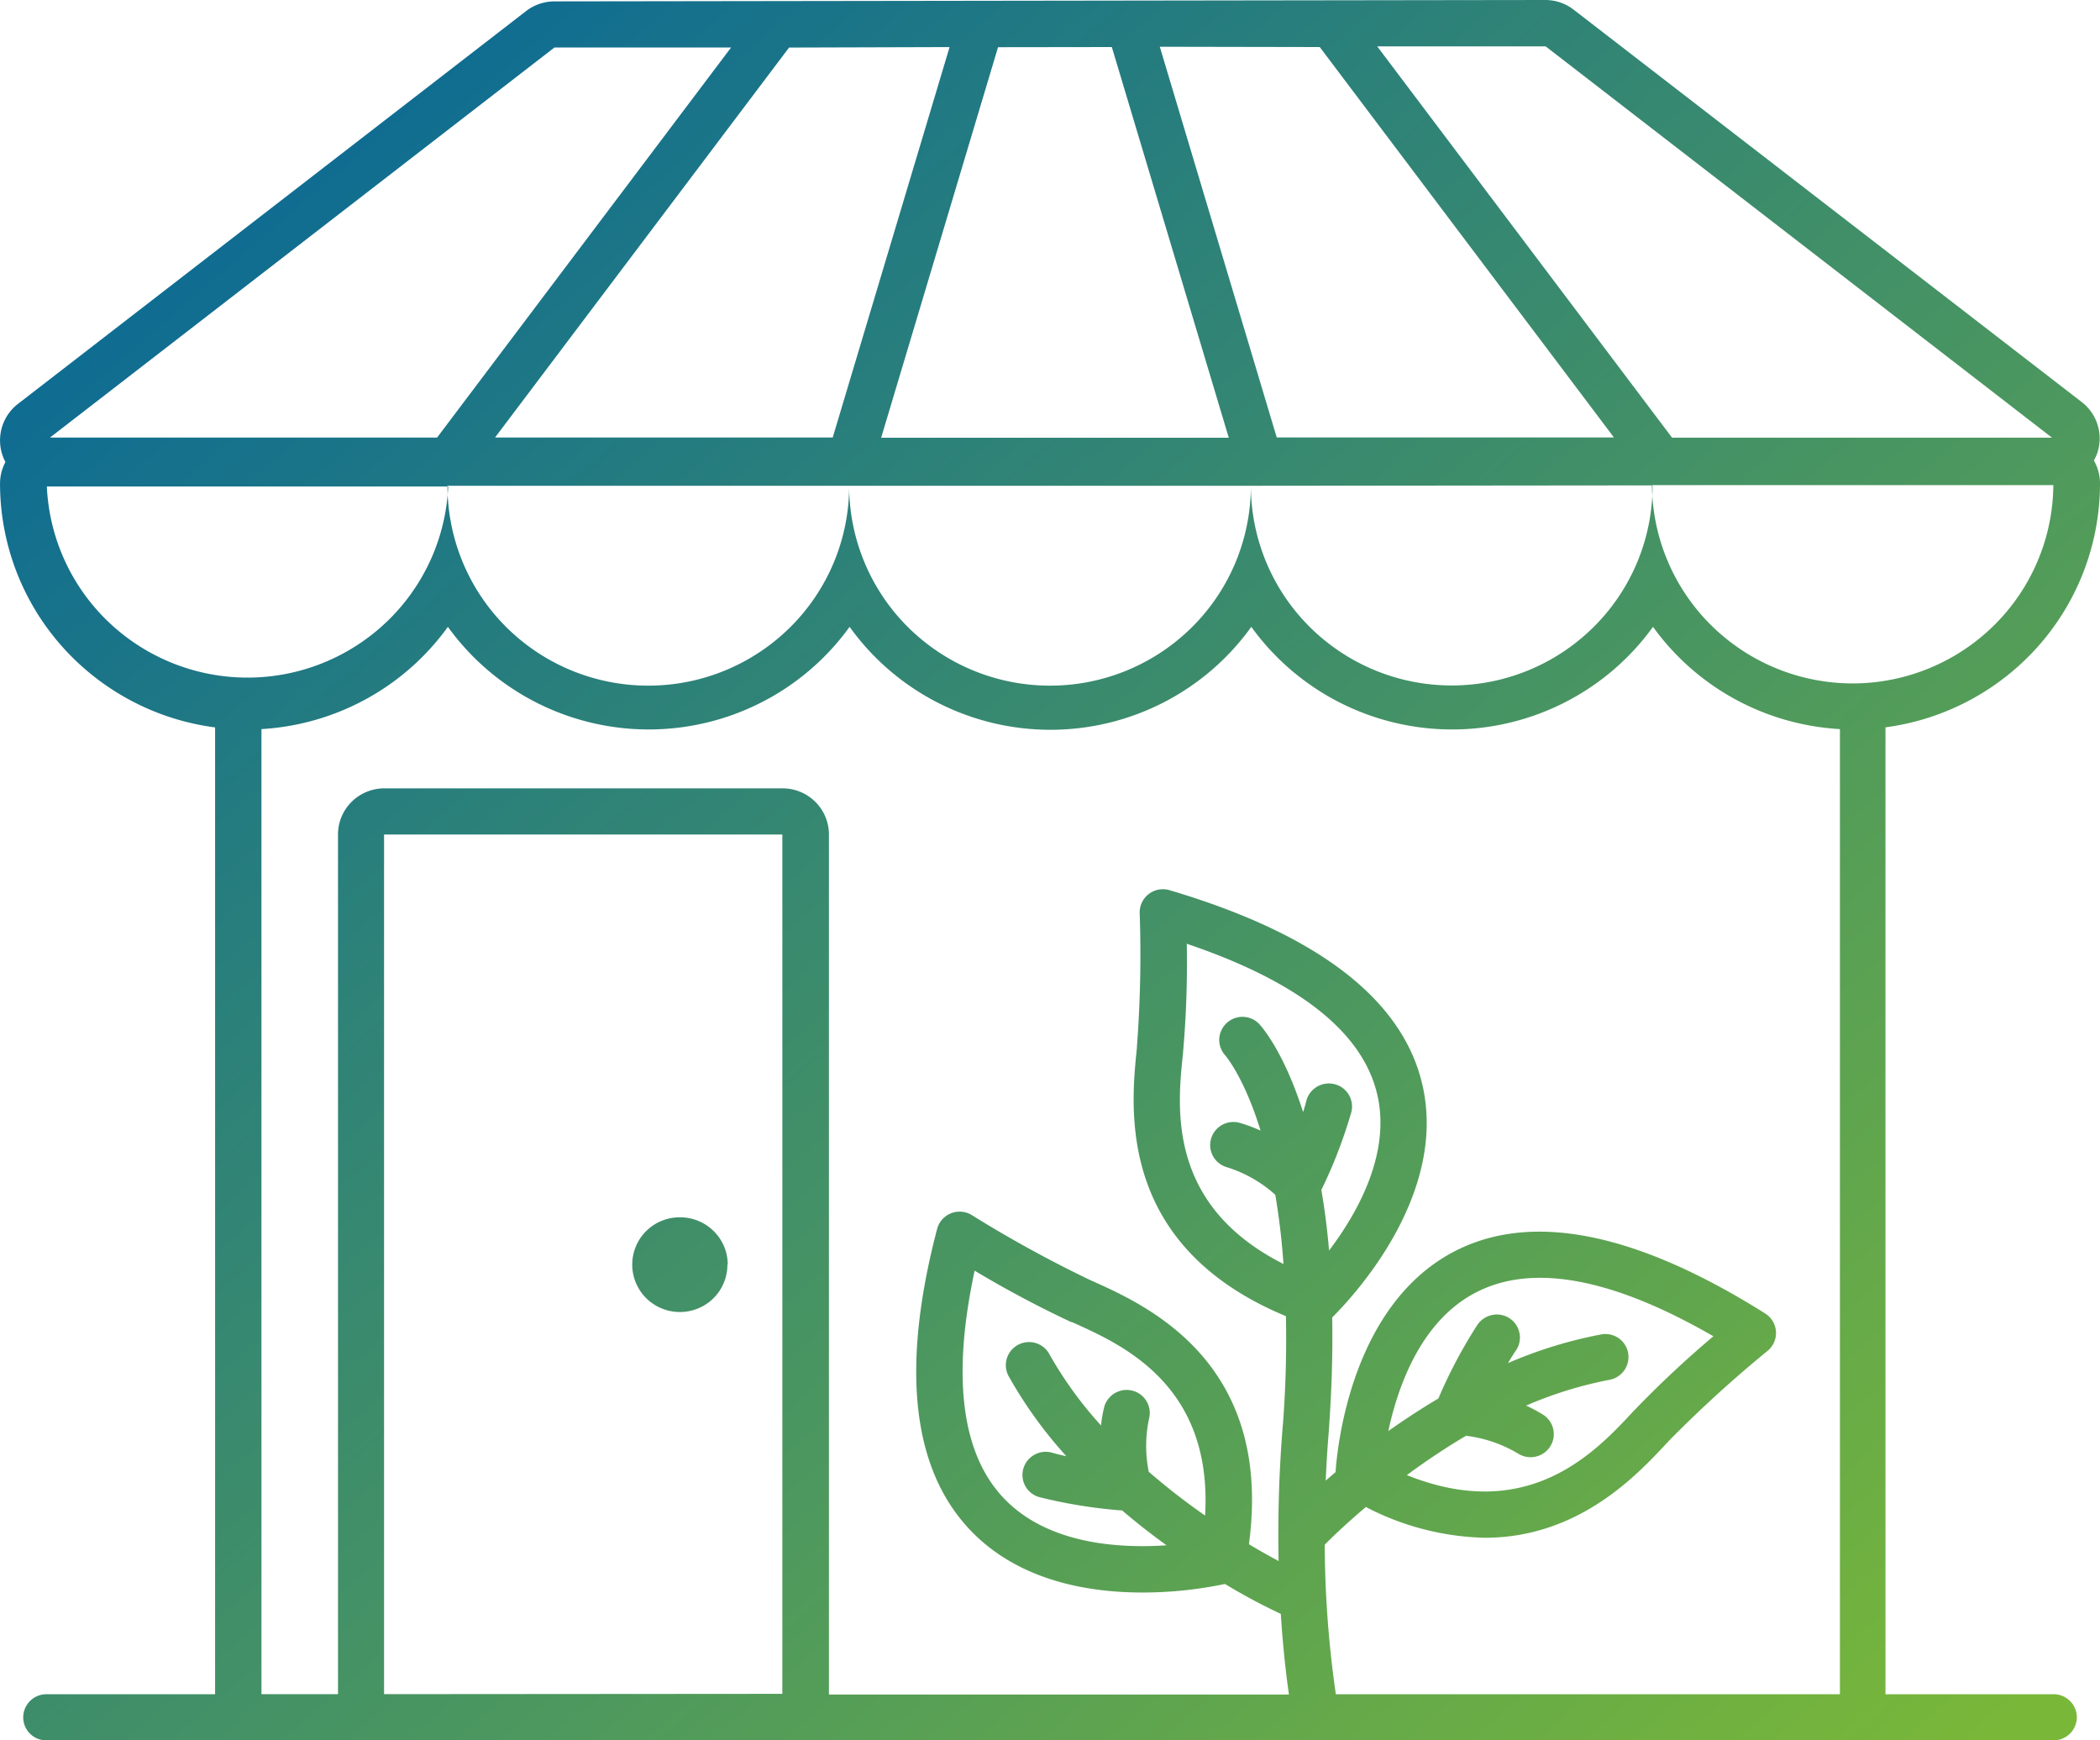 <?xml version="1.0" encoding="UTF-8"?> <svg xmlns="http://www.w3.org/2000/svg" width="70" height="58" fill="none"><path d="M68.455 56.463h-5.606V24.239a8.253 8.253 0 005.11-2.724A8.176 8.176 0 0070 16.117c.001-.27-.07-.535-.203-.769.041-.076.077-.155.108-.236a1.53 1.53 0 00-.515-1.714L52.456.323A1.55 1.55 0 0051.51 0L18.477.046a1.55 1.55 0 00-.945.326L.599 13.46a1.537 1.537 0 00-.515 1.714c.026.077.059.151.097.223-.118.221-.18.469-.18.72a8.176 8.176 0 002.048 5.405 8.252 8.252 0 005.121 2.72v32.22H1.546a.774.774 0 00-.772.77.767.767 0 00.772.768h66.909a.774.774 0 00.773-.769.774.774 0 00-.773-.769zM61.76 22.776a6.712 6.712 0 01-4.715-1.932 6.646 6.646 0 01-1.98-4.676h13.38a6.645 6.645 0 01-1.975 4.67 6.712 6.712 0 01-4.705 1.938h-.005zM31.653 1.568L27.757 14.58H16.502l9.8-12.995 5.351-.016zm5.408 0l3.898 13.02H29.372l3.896-13.015 3.793-.005zm6.931 0l9.806 13.011h-11.24L38.66 1.558l5.333.01zm-15.686 14.62a6.645 6.645 0 01-1.961 4.711 6.712 6.712 0 01-4.734 1.951 6.712 6.712 0 01-4.735-1.95 6.646 6.646 0 01-1.96-4.711h13.39zm13.39 0a6.646 6.646 0 01-1.961 4.711A6.712 6.712 0 0135 22.85a6.712 6.712 0 01-4.734-1.95 6.646 6.646 0 01-1.961-4.711h13.39zm13.39-.012a6.645 6.645 0 01-1.957 4.712 6.711 6.711 0 01-4.732 1.956 6.712 6.712 0 01-4.736-1.947 6.645 6.645 0 01-1.965-4.708l13.39-.013zm-3.564-14.63L68.4 14.586H55.735L45.907 1.545h5.614zm-33.043.037h5.89L14.57 14.582H1.667L18.48 1.584zM1.55 16.212h13.39a6.647 6.647 0 01-2.06 4.52 6.713 6.713 0 01-4.629 1.85 6.713 6.713 0 01-4.629-1.85 6.647 6.647 0 01-2.06-4.52H1.55zm7.166 8.086a8.271 8.271 0 003.494-1.004 8.228 8.228 0 002.72-2.404 8.229 8.229 0 002.932 2.515 8.273 8.273 0 007.525 0 8.229 8.229 0 002.933-2.515 8.213 8.213 0 002.93 2.523 8.258 8.258 0 007.53 0 8.213 8.213 0 002.93-2.523 8.228 8.228 0 002.932 2.515 8.273 8.273 0 007.525 0A8.229 8.229 0 0055.1 20.89a8.228 8.228 0 002.727 2.407 8.269 8.269 0 003.504 1.001v32.165H44.528a35.684 35.684 0 01-.37-4.982c.151-.156.635-.638 1.372-1.258a8.99 8.99 0 003.965 1.025c3.132 0 5.083-2.098 6.085-3.177l.02-.023a41.004 41.004 0 013.32-3.029.769.769 0 00-.075-1.242c-4.313-2.714-7.805-3.408-10.377-2.066-3.407 1.781-3.888 6.458-3.95 7.35l-.327.281c.02-.48.049-.976.09-1.486.11-1.456.147-2.765.126-3.951.515-.513 3.906-3.995 2.995-7.8-.675-2.818-3.507-4.986-8.42-6.439a.776.776 0 00-.92.414.765.765 0 00-.072.355 40.64 40.64 0 01-.095 4.479v.028c-.206 1.998-.68 6.575 4.97 8.922.02 1.15 0 2.437-.124 3.88-.121 1.58-.147 3.023-.121 4.28a23.86 23.86 0 01-.989-.56c.816-6.078-3.417-7.97-5.266-8.792l-.025-.012a41.17 41.17 0 01-3.943-2.163.776.776 0 00-1.159.456c-1.23 4.686-.831 8.092 1.185 10.124 1.6 1.614 3.862 1.996 5.665 1.996.922-.001 1.842-.096 2.745-.285a19.66 19.66 0 001.86.997c.074 1.153.182 2.068.272 2.688H27.631V27.81c0-.408-.163-.799-.453-1.087a1.549 1.549 0 00-1.092-.45H12.812c-.41 0-.803.162-1.093.45-.29.288-.452.68-.452 1.087v28.652H8.715V24.298zm30.843 7.154c3.714 1.256 5.848 2.934 6.343 4.997.481 1.996-.675 4.007-1.6 5.227a23.372 23.372 0 00-.257-2.02c.408-.834.742-1.703 1-2.595a.766.766 0 00-.566-.931.776.776 0 00-.936.562c-.028.12-.065.243-.106.371-.654-2.05-1.406-2.877-1.47-2.944a.774.774 0 00-1.325.507.766.766 0 00.2.547s.623.714 1.171 2.487v.016a5.3 5.3 0 00-.69-.256.779.779 0 00-.817.264.767.767 0 00.398 1.217 4.34 4.34 0 011.606.917c.114.674.212 1.44.273 2.306-3.883-1.96-3.545-5.214-3.347-7.039v-.028c.105-1.199.146-2.402.123-3.605zm9.324 16.399a4.45 4.45 0 011.718.59.777.777 0 001.069-.229.767.767 0 00-.23-1.063 5.03 5.03 0 00-.569-.305c.898-.391 1.837-.68 2.8-.864a.773.773 0 00.6-.89.768.768 0 00-.879-.622 14.693 14.693 0 00-3.126.959 7.16 7.16 0 01.258-.41.767.767 0 00-.773-1.195.777.777 0 00-.497.319 16.289 16.289 0 00-1.308 2.465c-.597.356-1.156.722-1.669 1.086.322-1.499 1.087-3.664 2.908-4.612 1.885-.987 4.55-.495 7.928 1.453a34.271 34.271 0 00-2.644 2.477l-.021.02c-1.254 1.351-3.492 3.76-7.553 2.13.64-.474 1.303-.914 1.988-1.32v.01zm-10.588 1.212a4.32 4.32 0 01.013-1.812.765.765 0 00-.565-.906.776.776 0 00-.931.527c-.053.209-.09.421-.11.635a13.036 13.036 0 01-1.716-2.365.769.769 0 00-.767-.411.775.775 0 00-.664.562.763.763 0 00.08.593c.535.95 1.175 1.836 1.91 2.644a6.807 6.807 0 01-.474-.116.776.776 0 00-.958.526.766.766 0 00.528.953c.907.227 1.833.376 2.766.446.497.425.996.812 1.478 1.16-1.581.108-3.907-.035-5.367-1.509-1.46-1.473-1.802-4.05-1.03-7.643a35.74 35.74 0 003.22 1.714h.025c1.684.754 4.692 2.096 4.437 6.447a22.335 22.335 0 01-1.875-1.456v.01zM12.802 56.46V27.811h13.276V56.45l-13.276.01zm11.445-14.318a1.573 1.573 0 01-.975 1.462 1.594 1.594 0 01-1.73-.339 1.576 1.576 0 011.12-2.696 1.59 1.59 0 011.47.96c.081.191.124.396.126.603l-.01.01z" fill="url(#paint0_linear)"></path><defs><linearGradient id="paint0_linear" x1="4.5" y1="-4" x2="61.5" y2="62" gradientUnits="userSpaceOnUse"><stop stop-color="#00629E"></stop><stop offset="1" stop-color="#79B739"></stop></linearGradient></defs></svg> 